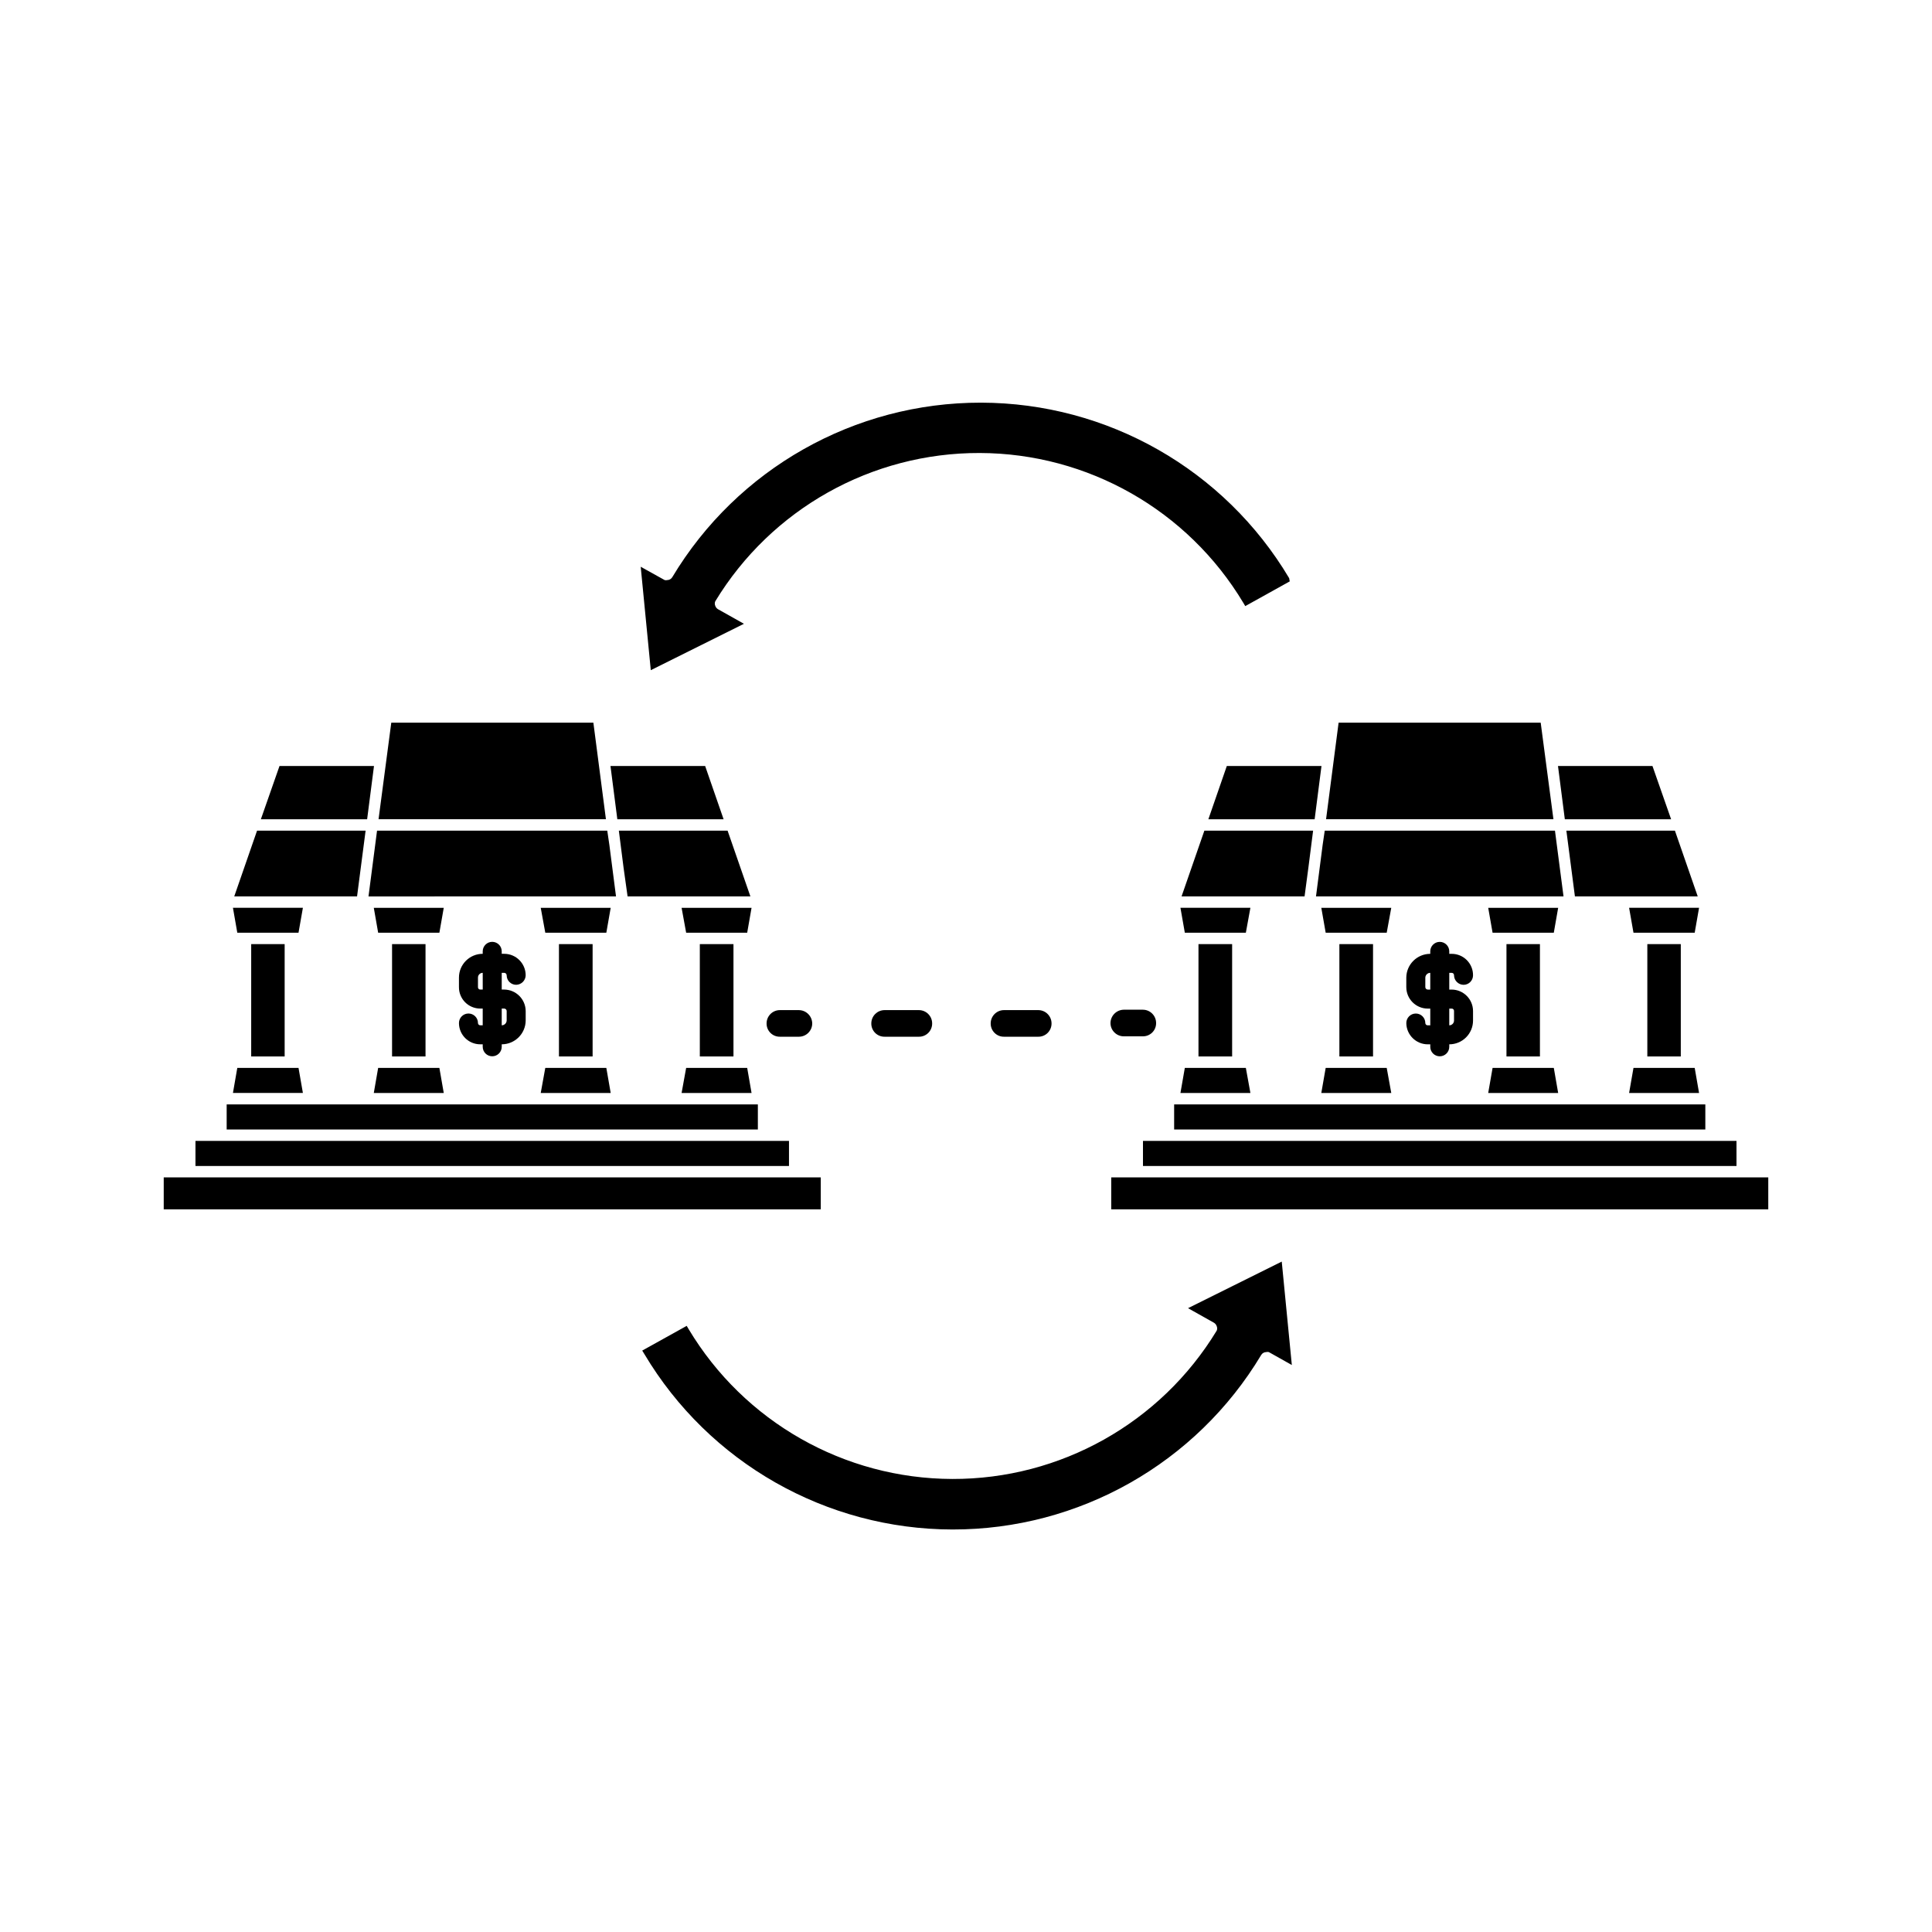 <?xml version="1.0" encoding="UTF-8"?>
<!-- The Best Svg Icon site in the world: iconSvg.co, Visit us! https://iconsvg.co -->
<svg fill="#000000" width="800px" height="800px" version="1.1" viewBox="144 144 512 512" xmlns="http://www.w3.org/2000/svg">
 <g>
  <path d="m247.9 394.2h8.867v29.773h-8.867z"/>
  <path d="m243.06 433.65h18.539l-1.16-6.648h-16.223z"/>
  <path d="m210.57 394.2h8.867v29.773h-8.867z"/>
  <path d="m223.11 427h-16.223l-1.156 6.648h18.539z"/>
  <path d="m243.06 384.58 1.156 6.602h16.223l1.16-6.602z"/>
  <path d="m512.7 384.58h-18.539l1.16 6.602h16.172z"/>
  <path d="m287.3 433.65h18.539l-1.156-6.648h-16.176z"/>
  <path d="m292.13 394.2h8.918v29.773h-8.918z"/>
  <path d="m287.3 384.58 1.207 6.602h16.176l1.156-6.602z"/>
  <path d="m307.25 381.56-1.762-13.652-0.555-3.777h-61.012l-2.266 17.43z"/>
  <path d="m243.11 347h-25.039l-4.938 14.109h28.16z"/>
  <path d="m301.25 335.51h-53.555l-3.375 25.594h60.258z"/>
  <path d="m195.8 446.35h157.29v6.648h-157.29z"/>
  <path d="m223.11 391.18 1.16-6.602h-18.539l1.156 6.602z"/>
  <path d="m458.84 490.68 6.902 3.879c0.332 0.215 0.582 0.535 0.703 0.906 0.156 0.371 0.156 0.789 0 1.16-14.859 24.484-41.453 39.402-70.09 39.316-28.641-0.082-55.148-15.152-69.867-39.719l-0.504-0.855-11.789 6.551 0.555 0.906v-0.004c17.145 28.797 48.16 46.461 81.672 46.512 33.512 0.051 64.582-17.516 81.812-46.258 0.277-0.461 0.773-0.746 1.312-0.758 0.23-0.059 0.473-0.059 0.703 0l6.098 3.426-2.672-27.406z"/>
  <path d="m187.39 456.02h174.12v8.465h-174.12z"/>
  <path d="m446.9 446.35h157.29v6.648h-157.29z"/>
  <path d="m552.3 335.51h-53.555l-3.324 25.594h60.254z"/>
  <path d="m240.89 364.13h-28.766l-6.047 17.43h32.547z"/>
  <path d="m204.07 436.68h140.77v6.648h-140.77z"/>
  <path d="m586.86 361.11-4.938-14.109h-25.039l1.812 14.109z"/>
  <path d="m558.35 381.56-2.269-17.43h-61.012l-0.555 3.777-1.762 13.652z"/>
  <path d="m341.15 309.31-6.902-3.879c-0.332-0.211-0.582-0.531-0.703-0.906-0.156-0.371-0.156-0.789 0-1.16 14.859-24.484 41.453-39.398 70.094-39.316 28.637 0.082 55.145 15.152 69.863 39.719l0.504 0.855 11.789-6.551-0.152-0.852c-17.141-28.797-48.16-46.461-81.672-46.512-33.508-0.051-64.582 17.516-81.812 46.258-0.277 0.461-0.773 0.746-1.309 0.758-0.234 0.059-0.477 0.059-0.707 0l-6.348-3.527 2.672 27.406z"/>
  <path d="m324.63 433.65h18.539l-1.156-6.648h-16.176z"/>
  <path d="m350.68 411.69c-1.949 0-3.527 1.578-3.527 3.527-0.012 0.938 0.355 1.844 1.02 2.508 0.664 0.664 1.566 1.031 2.508 1.016h5.039c1.945 0 3.527-1.578 3.527-3.523-0.027-1.938-1.594-3.5-3.527-3.527z"/>
  <path d="m410.07 411.69c-1.945 0-3.527 1.578-3.527 3.527-0.012 0.938 0.355 1.844 1.02 2.508 0.664 0.664 1.57 1.031 2.508 1.016h9.07c0.938 0.016 1.844-0.352 2.508-1.016 0.664-0.664 1.031-1.57 1.02-2.508 0-1.949-1.582-3.527-3.527-3.527z"/>
  <path d="m475.37 433.65-1.207-6.648h-16.172l-1.16 6.648z"/>
  <path d="m490.73 374 1.258-9.871h-28.816l-6.047 17.43h32.598z"/>
  <path d="m450.38 415.11c0-1.949-1.578-3.527-3.527-3.527h-5.039 0.004c-1.938 0.027-3.5 1.59-3.527 3.527 0 1.945 1.578 3.527 3.527 3.527h5.039-0.004c0.941 0.012 1.848-0.355 2.512-1.02 0.664-0.664 1.031-1.57 1.016-2.508z"/>
  <path d="m378.43 411.69c-1.945 0-3.523 1.578-3.523 3.527-0.016 0.938 0.352 1.844 1.016 2.508 0.664 0.664 1.57 1.031 2.508 1.016h9.07c0.941 0.016 1.844-0.352 2.508-1.016 0.664-0.664 1.031-1.57 1.02-2.508 0-1.949-1.578-3.527-3.527-3.527z"/>
  <path d="m335.76 361.11-4.887-14.109h-25.09l1.816 14.109z"/>
  <path d="m498.95 394.2h8.918v29.773h-8.918z"/>
  <path d="m329.46 394.2h8.918v29.773h-8.918z"/>
  <path d="m438.49 456.02h174.12v8.465h-174.12z"/>
  <path d="m324.63 384.58 1.207 6.602h16.176l1.156-6.602z"/>
  <path d="m308 364.13 1.258 9.871 1.059 7.559h32.547l-6.047-17.43z"/>
  <path d="m464.23 361.11h28.164l1.812-14.109h-25.09z"/>
  <path d="m556.93 384.58h-18.539l1.16 6.602h16.223z"/>
  <path d="m543.23 394.2h8.867v29.773h-8.867z"/>
  <path d="m512.7 433.65-1.207-6.648h-16.172l-1.16 6.648z"/>
  <path d="m455.16 436.68h140.77v6.648h-140.77z"/>
  <path d="m556.93 433.65-1.156-6.648h-16.223l-1.16 6.648z"/>
  <path d="m580.56 394.2h8.867v29.773h-8.867z"/>
  <path d="m561.37 381.56h32.547l-6.047-17.43h-28.766z"/>
  <path d="m457.99 391.18h16.172l1.207-6.602h-18.539z"/>
  <path d="m575.73 433.65h18.539l-1.156-6.648h-16.223z"/>
  <path d="m576.89 391.18h16.223l1.156-6.602h-18.539z"/>
  <path d="m461.61 394.2h8.918v29.773h-8.918z"/>
  <path d="m522.38 415.72c-0.172 0.012-0.336-0.043-0.461-0.16-0.125-0.113-0.195-0.277-0.195-0.445 0-0.668-0.266-1.309-0.738-1.781-0.473-0.473-1.113-0.738-1.781-0.738-1.391 0-2.519 1.129-2.519 2.519 0.027 3.125 2.57 5.641 5.695 5.641h0.656v0.656h-0.004c0 1.391 1.129 2.519 2.519 2.519s2.519-1.129 2.519-2.519v-0.656c1.672 0 3.273-0.66 4.453-1.844 1.18-1.18 1.844-2.781 1.844-4.453v-2.519c0-3.125-2.516-5.664-5.641-5.691h-0.656v-4.434h0.656c0.168 0 0.332 0.07 0.445 0.195s0.172 0.289 0.16 0.461c0.023 1.379 1.137 2.492 2.516 2.516 0.668 0 1.309-0.262 1.781-0.734s0.738-1.113 0.738-1.781c0.016-1.508-0.574-2.953-1.633-4.023-1.059-1.07-2.504-1.672-4.008-1.672h-0.656v-0.656 0.004c0-1.395-1.129-2.519-2.519-2.519s-2.519 1.125-2.519 2.519v0.656-0.004c-3.484 0-6.32 2.812-6.348 6.297v2.519c0 3.144 2.551 5.695 5.695 5.695h0.656v4.434zm5.691-4.434h0.656c0.168 0 0.332 0.07 0.445 0.191 0.113 0.125 0.172 0.293 0.16 0.461v2.519c0 0.336-0.133 0.656-0.371 0.891-0.234 0.238-0.555 0.371-0.891 0.371zm-5.691-5.039c-0.363 0-0.656-0.293-0.656-0.656v-2.519c0.027-0.703 0.605-1.258 1.309-1.258v4.434z"/>
  <path d="m277.62 401.81c0.172 0 0.34 0.07 0.461 0.191 0.125 0.121 0.191 0.289 0.191 0.465 0 0.668 0.266 1.309 0.738 1.781s1.113 0.734 1.781 0.734c1.379-0.023 2.492-1.137 2.519-2.516 0-3.144-2.551-5.695-5.691-5.695h-0.656v-0.656 0.004c0-1.395-1.129-2.519-2.519-2.519s-2.519 1.125-2.519 2.519v0.656-0.004c-3.477 0-6.297 2.82-6.297 6.297v2.519c-0.016 1.508 0.574 2.953 1.633 4.023 1.062 1.07 2.504 1.672 4.008 1.672h0.656v4.434h-0.656c-0.332 0-0.602-0.273-0.602-0.605 0-0.668-0.266-1.309-0.738-1.781-0.473-0.473-1.113-0.738-1.781-0.738-1.391 0-2.519 1.129-2.519 2.519 0 3.117 2.527 5.641 5.641 5.641h0.656v0.656c0 1.391 1.129 2.519 2.519 2.519s2.519-1.129 2.519-2.519v-0.656c3.484 0 6.32-2.809 6.348-6.297v-2.519c-0.027-3.133-2.559-5.664-5.691-5.691h-0.656v-4.434zm-5.691 4.434h-0.66c-0.168 0-0.328-0.07-0.445-0.195-0.113-0.125-0.172-0.293-0.156-0.461v-2.519c0-0.695 0.562-1.258 1.258-1.258zm5.691 5.039c0.172 0 0.34 0.066 0.461 0.191 0.125 0.121 0.191 0.289 0.191 0.461v2.519c-0.027 0.703-0.605 1.262-1.309 1.262v-4.434z"/>
 </g>
</svg>